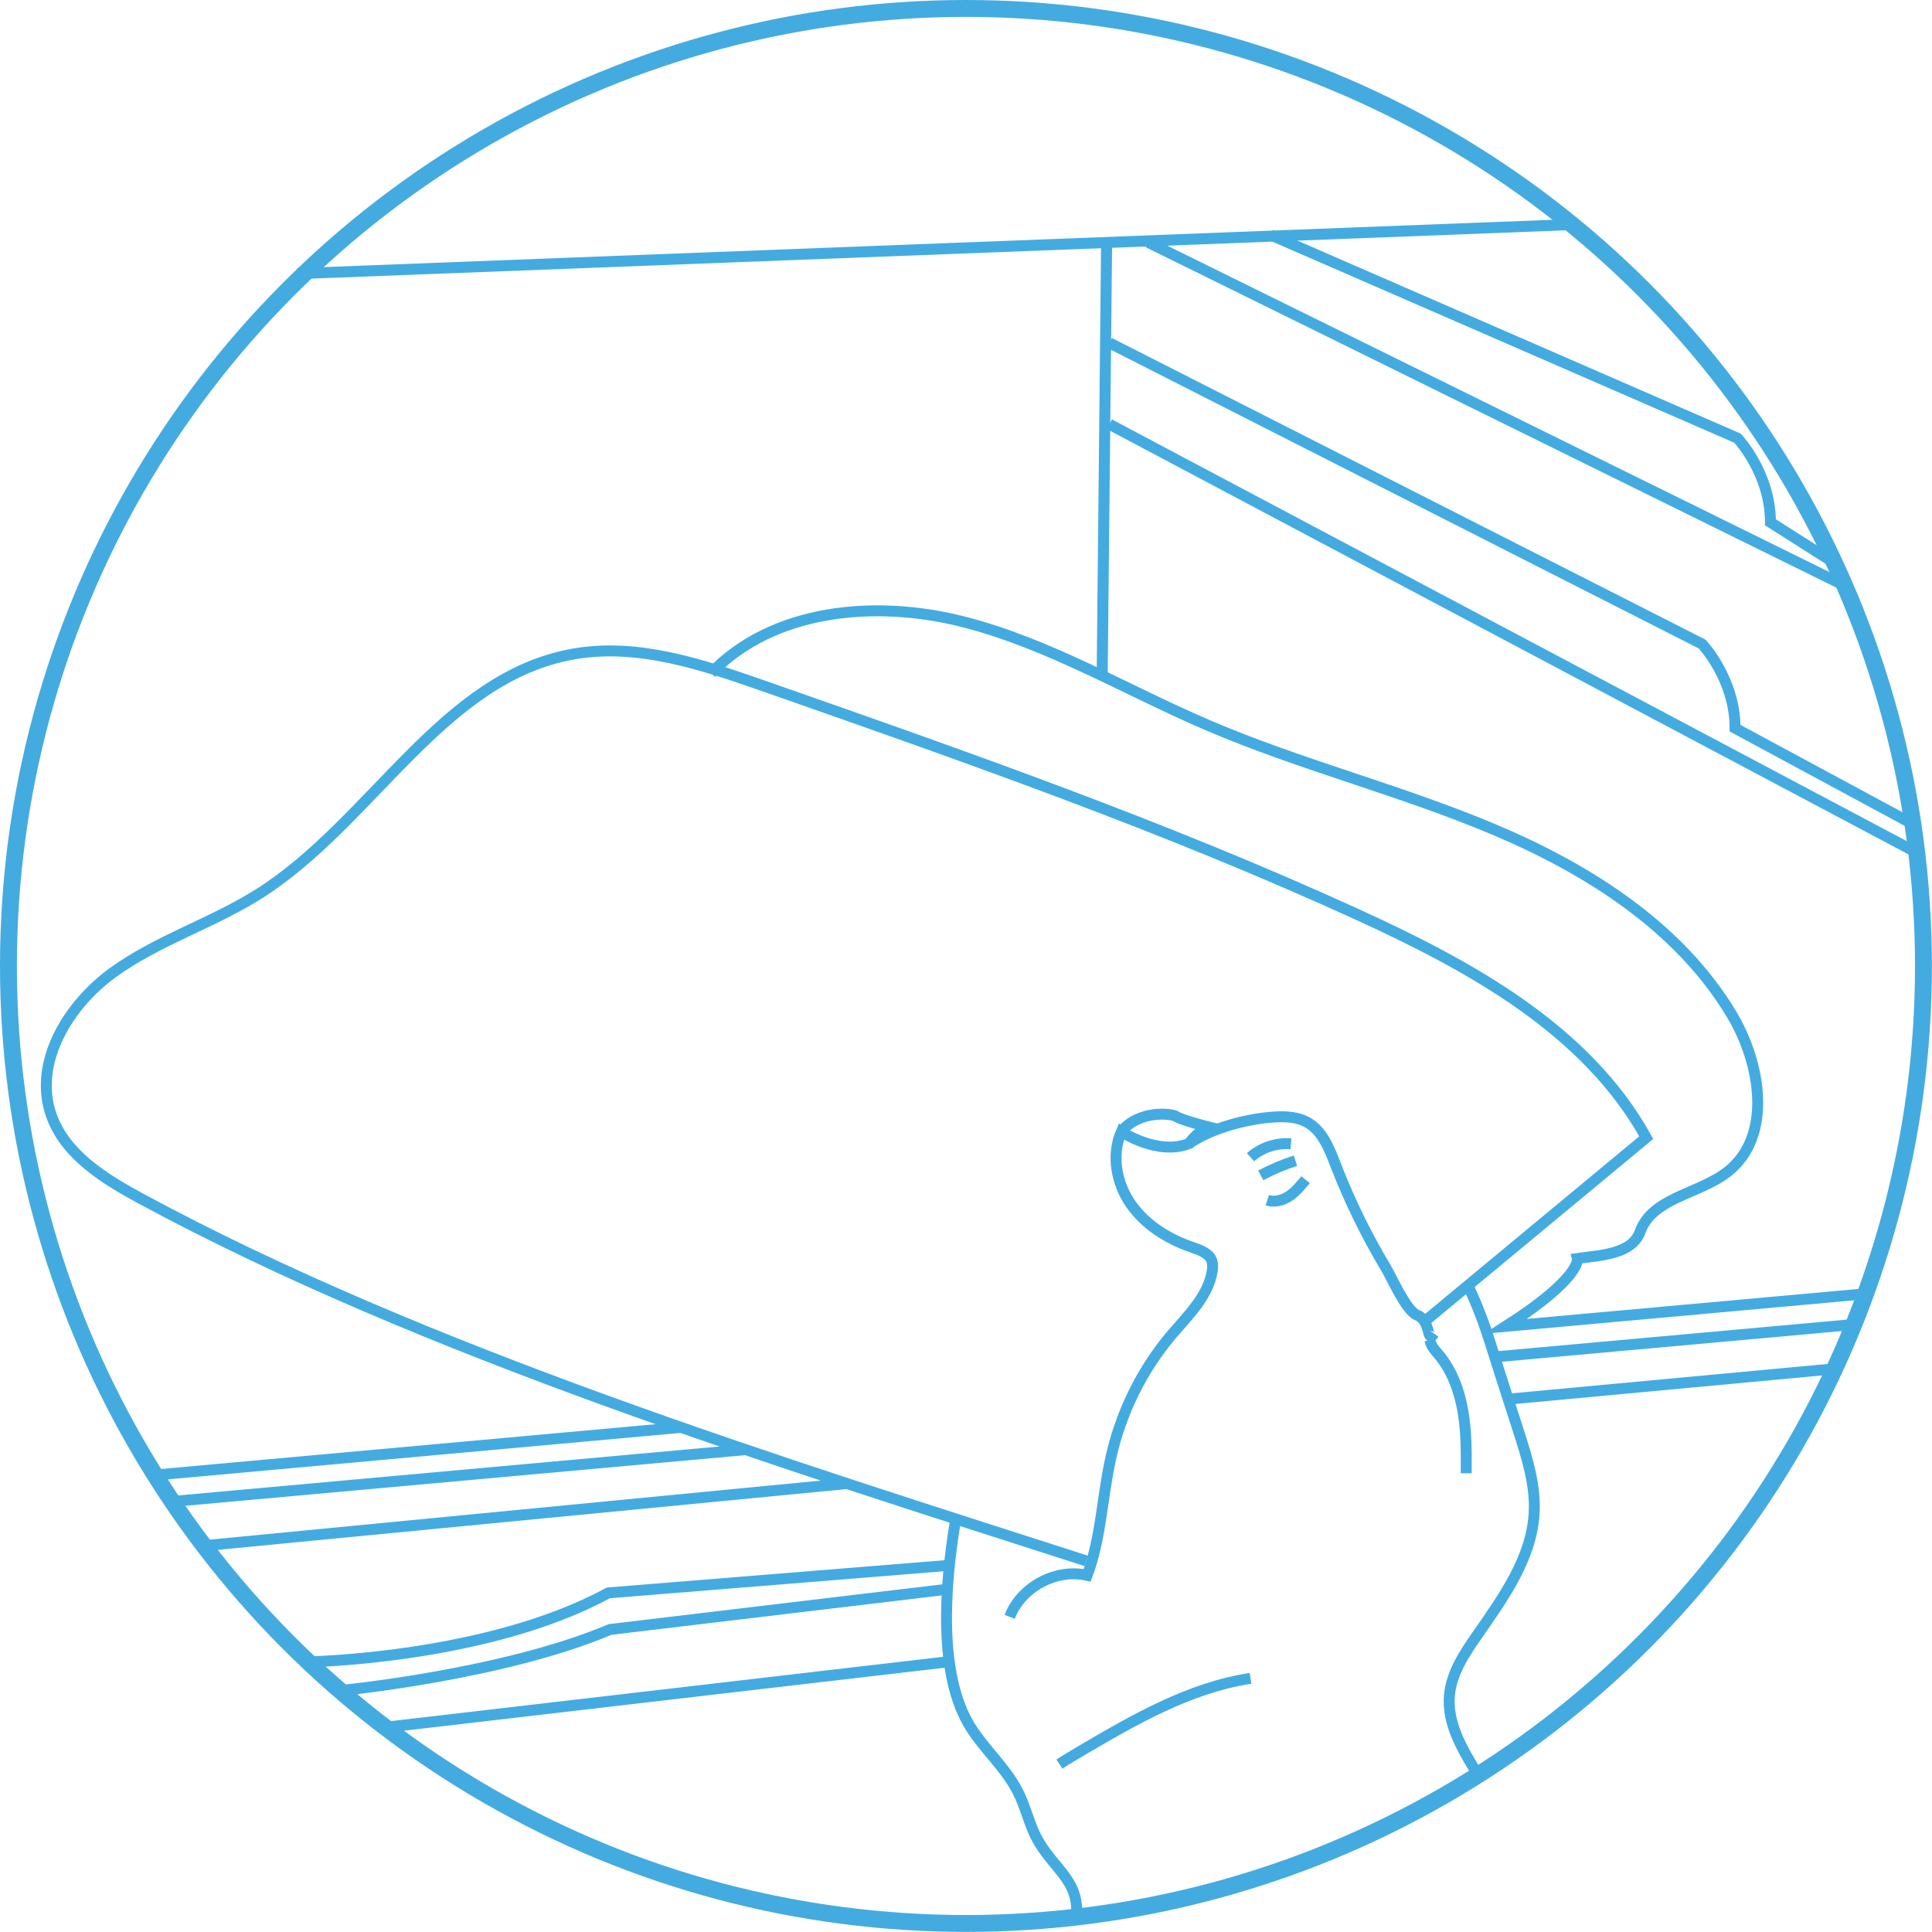 <svg xmlns="http://www.w3.org/2000/svg" id="Layer_2" viewBox="0 0 194.45 194.45"><defs><style>      .cls-1 {        stroke-width: 1.1px;      }      .cls-1, .cls-2 {        stroke-miterlimit: 10;      }      .cls-1, .cls-2, .cls-3 {        fill: none;        stroke: #44abe0;      }      .cls-2 {        stroke-width: 1.11px;      }      .cls-3 {        stroke-linecap: round;        stroke-linejoin: round;        stroke-width: 1.7px;      }    </style></defs><g id="Layer_1-2" data-name="Layer_1"><g><circle class="cls-3" cx="97.22" cy="97.22" r="96.37"></circle><path class="cls-1" d="M147.79,129.48c1.5,3.16,2.13,5.51,3.2,8.84.61,1.89,1.22,3.79,1.83,5.68.86,2.67,1.73,5.42,1.59,8.23-.24,4.64-3.16,8.63-5.81,12.45-1.26,1.81-2.52,3.75-2.72,5.95-.25,2.81,1.29,5.43,2.76,7.82"></path><path class="cls-1" d="M144.34,134.22c-.79,1.09-.25-1.28-1.73-1.87-1.09-.43-2.53-3.76-3.14-4.77-1.96-3.27-3.64-6.71-5.02-10.27-.65-1.69-1.36-3.56-2.97-4.4-.89-.47-1.95-.54-2.96-.5-2.77.12-6.57,1.09-8.85,2.69"></path><path class="cls-1" d="M125.86,116.47c1.1-.97,2.6-1.47,4.07-1.35"></path><path class="cls-1" d="M101.62,162.73c1.15-3.01,4.67-4.89,7.8-4.18,1.42-3.78,1.5-7.92,2.39-11.86,1.01-4.52,3.11-8.81,6.11-12.35,1.67-1.97,3.7-3.89,4.09-6.44.05-.32.07-.65-.03-.96-.26-.81-1.2-1.13-2.01-1.41-2.42-.83-4.7-2.25-6.16-4.35-1.46-2.1-1.97-4.94-.95-7.28,0,0,3.68,2.45,6.82,1.19,0,0,.52-.86,1.87-1.69,0,0-2.6-.66-3.12-1.01s-3.8-.68-5.57,1.5"></path><line class="cls-1" x1="15.58" y1="148.46" x2="68.55" y2="143.66"></line><line class="cls-1" x1="17.32" y1="151.12" x2="75.04" y2="145.9"></line><line class="cls-1" x1="150.42" y1="136.57" x2="186.62" y2="133.3"></line><line class="cls-1" x1="20.52" y1="155.57" x2="85.19" y2="149.32"></line><path class="cls-1" d="M96.13,153.26c-1.01,6.14-1.77,15.23,1.52,20.52,1.45,2.33,3.62,4.18,4.84,6.64.6,1.2.94,2.51,1.46,3.75,1.57,3.79,4.78,4.71,4.38,8.8"></path><path class="cls-1" d="M106.63,177.55c.71-.47,1.45-.9,2.19-1.34,5.36-3.15,10.9-6.35,17.04-7.29"></path><path class="cls-1" d="M127.9,23.65l46.97,20.45s3.32,3.5,3.32,8.47l6.5,4.13"></path><line class="cls-1" x1="115.56" y1="24.39" x2="185.71" y2="58.97"></line><path class="cls-1" d="M111.66,34.51l59.65,30.31s3.32,3.5,3.32,8.47l17.93,9.67"></path><line class="cls-1" x1="111.66" y1="42.7" x2="192.93" y2="85.82"></line><path class="cls-1" d="M31.02,167.26s18.04-.31,30.2-6.94l34.12-2.76"></path><path class="cls-1" d="M34.22,170.15s16.35-1.57,27.19-6.15l33.94-4.05"></path><line class="cls-2" x1="38.77" y1="173.85" x2="95.34" y2="167.26"></line><line class="cls-1" x1="152.02" y1="140.8" x2="184.68" y2="137.76"></line><line class="cls-2" x1="29.93" y1="27.54" x2="158.22" y2="22.6"></line><line class="cls-2" x1="111.38" y1="24.09" x2="110.93" y2="68.02"></line><path class="cls-1" d="M109.33,157.1c-30.9-9.94-66.52-21-95.09-36.43-3.72-2.01-7.68-4.44-9.08-8.43-1.84-5.26,1.66-11.04,6.17-14.33,4.51-3.28,9.99-4.96,14.7-7.93,11.42-7.2,18.47-21.89,31.77-24.17,6.45-1.11,12.95,1.09,19.12,3.25,20.19,7.07,40.41,14.15,59.85,23.05,11.28,5.17,22.91,11.53,28.92,22.39-7.46,6.18-14.91,12.37-22.37,18.55"></path><path class="cls-1" d="M71.57,67.75c6.23-6.47,16.46-7.39,25.18-5.22,8.71,2.18,16.53,6.91,24.78,10.45,9.42,4.04,19.44,6.54,28.89,10.53,9.44,3.99,18.59,9.79,23.86,18.58,2.98,4.97,4.15,12.3-.42,15.86-2.87,2.23-7.55,2.58-8.78,6-.82,2.28-3.91,2.38-6.32,2.71,0,0,.51,1.88-7.21,6.83l36.26-3.28"></path><path class="cls-1" d="M126.89,118.3c1.12-.6,2.29-1.09,3.49-1.48"></path><path class="cls-1" d="M127.55,120.79c.74.25,1.57.02,2.21-.41s1.15-1.04,1.64-1.65"></path><path class="cls-1" d="M143.92,134.9c.09.57.52,1.01.89,1.45,1.34,1.6,2.07,3.63,2.43,5.69s.34,4.16.33,6.24"></path></g></g></svg>